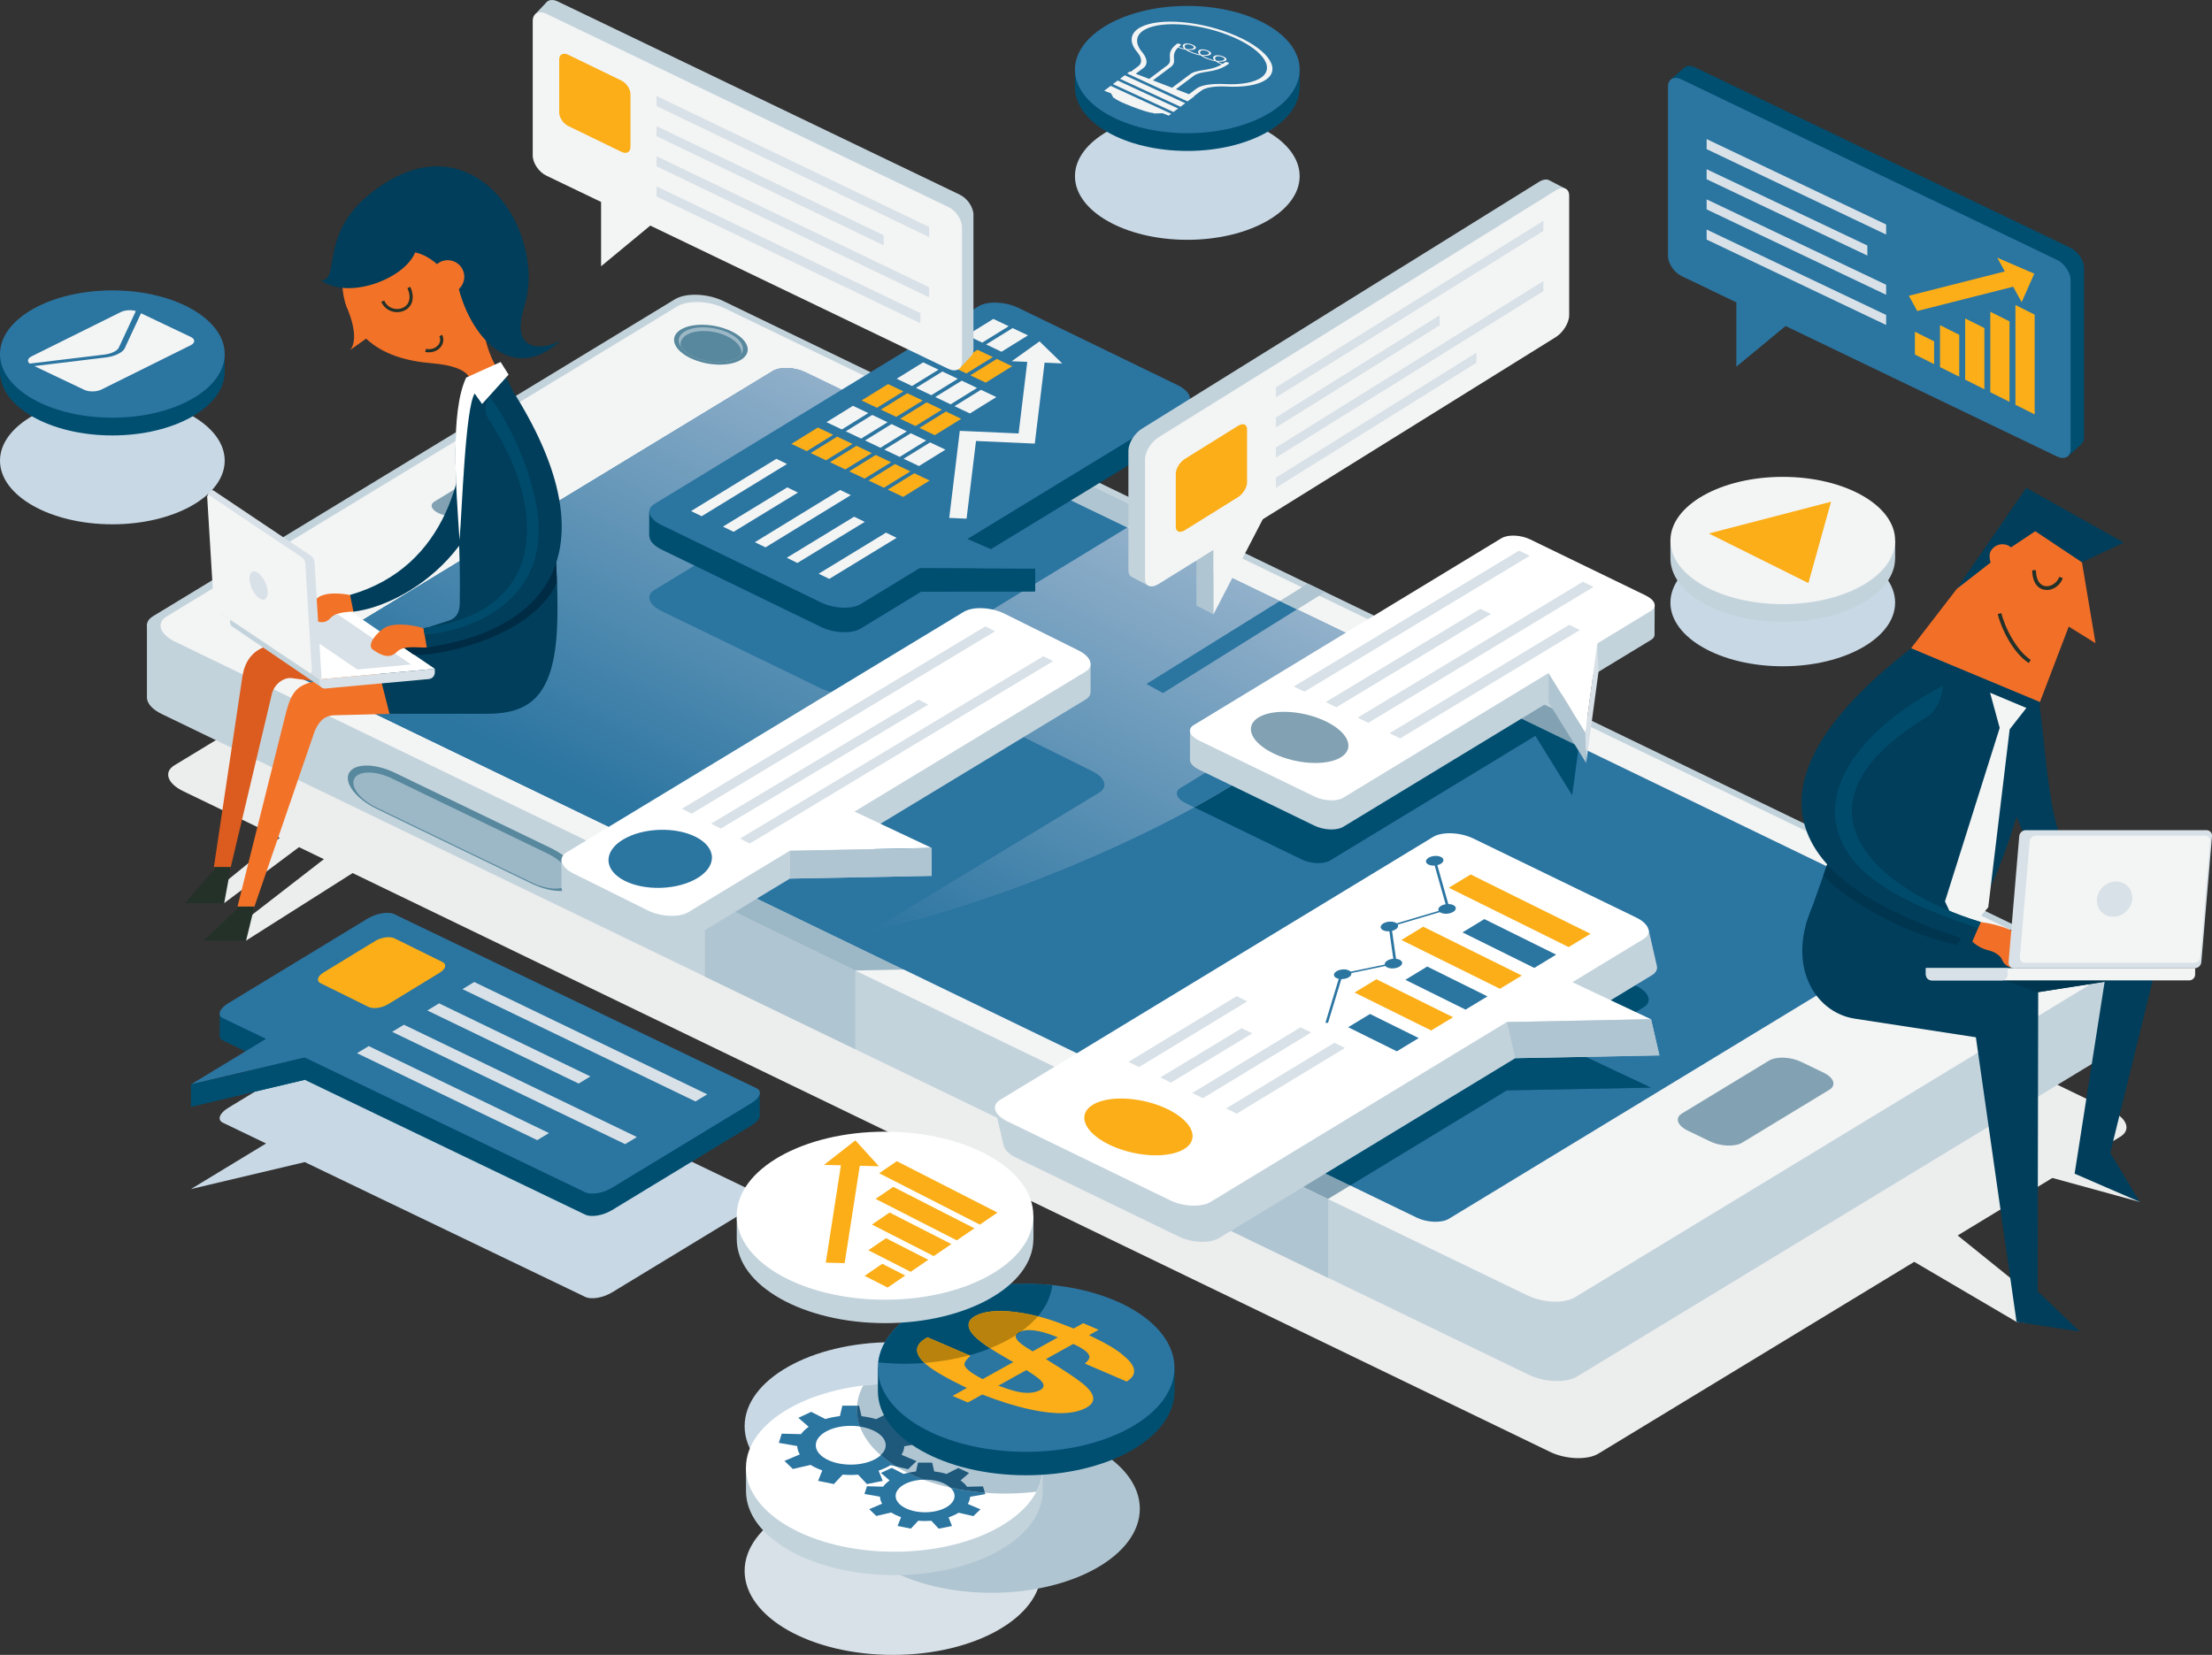 <?xml version="1.0" encoding="UTF-8"?><svg id="Layer_2" xmlns="http://www.w3.org/2000/svg" xmlns:xlink="http://www.w3.org/1999/xlink" viewBox="0 0 747.77 559.6"><rect x="0" y="0" width="747.77" height="559.6" fill="#333333" stroke="none"/><defs><style>.cls-1{fill:url(#linear-gradient-2);}.cls-2{fill:#fff;}.cls-3{fill:#c8d8e5;}.cls-4{fill:#002b44;}.cls-5{fill:#82a2b3;}.cls-6{fill:#1e587b;}.cls-7{fill:#f27228;}.cls-8{fill:#f3f4f4;}.cls-9{fill:#f26f28;}.cls-10{fill:#00354f;}.cls-11{fill:#b9820d;}.cls-12{fill:#db5c1e;}.cls-13{fill:#2b75a1;}.cls-14{fill:#c3d3dc;}.cls-15{fill:#223129;}.cls-16{fill:#003e5b;}.cls-17{fill:#233129;}.cls-18{fill:#58889d;}.cls-19{fill:#afc5d1;}.cls-20{fill:#004f71;}.cls-21{fill:#eceded;}.cls-22{fill:#9cb8c7;}.cls-23{fill:#246388;}.cls-24{fill:url(#linear-gradient);}.cls-25{fill:#004b6b;}.cls-26{fill:#d8e1e7;}.cls-27{fill:#fbae17;}</style><linearGradient id="linear-gradient" x1="-2782.94" y1="1520.78" x2="-2545.45" y2="1520.78" gradientTransform="translate(-3188.44 645.21) rotate(147.61) scale(.85 -.99) skewX(-34.97)" gradientUnits="userSpaceOnUse"><stop offset="0" stop-color="#98b4cd"/><stop offset="1" stop-color="#2b75a1"/></linearGradient><linearGradient id="linear-gradient-2" x1="-11585.2" y1="-486.11" x2="-11574.95" y2="-486.11" gradientTransform="translate(-961.81 -8405.21) rotate(-94.71) scale(.74 -1.03) skewX(9.84)" gradientUnits="userSpaceOnUse"><stop offset="0" stop-color="#c3d3dc"/><stop offset=".15" stop-color="#a3bdc9"/><stop offset=".37" stop-color="#7aa0b1"/><stop offset=".54" stop-color="#618ea2"/><stop offset=".65" stop-color="#58889d"/></linearGradient></defs><g id="Layer_1-2"><g><polygon class="cls-21" points="83.19 318.05 129.12 288.94 121.44 281.26 78.37 314.65 83.19 318.05"/><polygon class="cls-21" points="75.79 305.38 108.88 280.62 103.92 275.67 72.29 301.37 75.79 305.38"/><path class="cls-21" d="M524.01,490.95c5.32,2.57,12.63,2.83,16.32,.59l176.44-107.17c3.69-2.24,2.37-6.14-2.95-8.71L251.7,152.21c-5.32-2.57-12.63-2.83-16.32-.59L58.94,258.8c-3.69,2.24-2.37,6.14,2.95,8.71l462.12,223.44Z"/><polygon class="cls-21" points="633.26 418.55 681.69 446.99 700.35 448.88 647.54 406.26 633.26 418.55"/><polygon class="cls-21" points="690.47 397.4 723.34 406.42 699.86 381.97 690.47 397.4"/><ellipse class="cls-26" cx="301.86" cy="531.19" rx="50.14" ry="28.41"/><ellipse class="cls-19" cx="335.18" cy="510.18" rx="50.14" ry="28.41"/><ellipse class="cls-3" cx="301.86" cy="482.26" rx="50.14" ry="28.41"/><g><g><path class="cls-14" d="M352.47,496.29h-2.03c-6.05-11.83-25.29-20.5-48.12-20.5s-42.07,8.66-48.12,20.5h-2.01v7.92c0,15.69,22.45,28.41,50.14,28.41s50.06-12.68,50.13-28.34c0,0,.03,0,.03,0v-7.98Z"/><ellipse class="cls-2" cx="302.31" cy="496.29" rx="50.14" ry="28.41"/></g><g><path class="cls-13" d="M304.77,491.92l5.06,2.15-2.84,2.73-5.93-1.37c-1.18,.72-2.54,1.35-4.05,1.86l1.39,3.47-5.33,1.08-2.98-3.19c-.82,.06-1.65,.1-2.49,.1-.93,0-1.84-.04-2.73-.11l-2.98,3.18-5.33-1.08,1.42-3.53c-1.47-.51-2.8-1.14-3.95-1.86l-6,1.38-2.84-2.73,5.18-2.2c-.52-.89-.83-1.84-.88-2.83l-6.21-1.08,.99-3.1,6.51,.16c.65-.9,1.53-1.74,2.6-2.49l-3.49-3.03,4.35-2.02,4.77,2.43c1.52-.46,3.17-.79,4.92-.99l.83-3.54h5.67l.83,3.53c1.76,.2,3.42,.54,4.96,1l4.7-2.4,4.35,2.02-3.44,2.99c1.09,.77,1.98,1.62,2.64,2.55l6.36-.16,.99,3.1-6.1,1.06c-.06,1.01-.38,1.98-.94,2.89Zm-17.17,3.34c6.53,0,11.82-2.94,11.82-6.56s-5.29-6.56-11.82-6.56-11.82,2.94-11.82,6.56,5.29,6.56,11.82,6.56Z"/><path class="cls-13" d="M327.19,508.56l4.26,1.81-2.39,2.3-4.99-1.15c-.99,.61-2.14,1.14-3.41,1.57l1.17,2.92-4.49,.91-2.51-2.68c-.69,.05-1.39,.08-2.1,.08-.78,0-1.55-.03-2.3-.1l-2.51,2.68-4.49-.91,1.19-2.97c-1.24-.43-2.36-.96-3.33-1.57l-5.05,1.17-2.39-2.3,4.36-1.85c-.44-.75-.7-1.55-.74-2.38l-5.23-.91,.83-2.61,5.48,.14c.55-.76,1.29-1.47,2.19-2.1l-2.94-2.55,3.66-1.7,4.01,2.05c1.28-.38,2.67-.67,4.14-.84l.7-2.98h4.78l.7,2.98c1.48,.17,2.88,.46,4.17,.84l3.96-2.02,3.66,1.7-2.9,2.52c.92,.65,1.67,1.37,2.22,2.14l5.36-.13,.83,2.61-5.14,.9c-.05,.85-.32,1.67-.79,2.43Zm-14.46,2.81c5.5,0,9.96-2.47,9.96-5.52s-4.46-5.52-9.96-5.52-9.96,2.47-9.96,5.52,4.46,5.52,9.96,5.52Z"/></g><path class="cls-19" d="M302.31,467.88c-3.62,0-7.14,.23-10.54,.64-1.35,2.57-2.1,5.3-2.1,8.12,0,15.69,22.45,28.41,50.14,28.41,3.62,0,7.14-.23,10.54-.64,1.35-2.57,2.1-5.3,2.1-8.12,0-15.69-22.45-28.41-50.14-28.41Z"/><g><path class="cls-6" d="M290.7,482.4c5.01,.76,8.72,3.28,8.72,6.3,0,1.23-.65,2.36-1.71,3.35,1.56,1.36,3.33,2.64,5.26,3.83l4.01,.93,2.84-2.73-5.06-2.15c.55-.91,.88-1.88,.94-2.89l6.1-1.06-.99-3.1-6.36,.16c-.65-.92-1.55-1.78-2.64-2.55l3.44-2.99-4.35-2.02-4.7,2.4c-1.53-.46-3.2-.8-4.96-1l-.83-3.53h-.67c-.04,.44-.09,.88-.09,1.32,0,1.97,.36,3.9,1.03,5.75Z"/><path class="cls-6" d="M312.73,500.32c3.63,0,6.78,1.09,8.52,2.7,3.71,.84,7.64,1.42,11.72,1.74l-.68-2.14-5.36,.13c-.55-.78-1.3-1.5-2.22-2.14l2.9-2.52-3.66-1.7-3.96,2.02c-1.29-.39-2.69-.68-4.17-.84l-.7-2.98h-4.78l-.7,2.98c-.95,.11-1.86,.28-2.74,.49,1.68,.83,3.44,1.61,5.3,2.3,.18,0,.35-.03,.53-.03Z"/></g></g><g><path class="cls-20" d="M699.91,83.8l-126.89-61.01c-1.68-.81-3.14-.59-3.94,.37l-4.29,3.75,2.87,9.37h2.97v44.18c0,2.54,2.06,5.58,4.6,6.8l18.51,8.9v21.74l16.63-13.75,84.36,40.56-1,5.01,5.37,4.55,4.24-3.81v-.11c.72-.47,1.17-1.3,1.17-2.47v-57.29c0-2.54-2.06-5.58-4.6-6.8Z"/><path class="cls-13" d="M695.36,87.88l-126.89-61.01c-2.54-1.22-4.6-.15-4.6,2.39v57.29c0,2.54,2.06,5.58,4.6,6.8l18.51,8.9v21.74l16.63-13.75,91.75,44.11c2.54,1.22,4.6,.15,4.6-2.39v-57.29c0-2.54-2.06-5.58-4.6-6.8Z"/><g><polygon class="cls-26" points="637.61 79.31 576.93 50.43 576.93 47.03 637.61 75.91 637.61 79.31"/><polygon class="cls-26" points="631.26 86.42 576.93 60.61 576.93 57.22 631.26 83.02 631.26 86.42"/><polygon class="cls-26" points="637.61 99.68 576.93 70.8 576.93 67.41 637.61 96.29 637.61 99.68"/><polygon class="cls-26" points="637.61 109.89 576.93 81.01 576.93 77.62 637.61 106.5 637.61 109.89"/></g><g><polygon class="cls-27" points="687.7 92.54 675.19 87.15 677.73 91.78 645.29 100.01 648.12 105.17 680.56 96.95 683.42 102.19 687.7 92.54"/><polygon class="cls-27" points="681.32 136.88 687.82 140.12 687.82 106.39 681.32 103.14 681.32 136.88"/><polygon class="cls-27" points="672.82 132.63 679.32 135.88 679.32 108.66 672.82 105.42 672.82 132.63"/><polygon class="cls-27" points="664.33 128.38 670.83 131.63 670.83 110.93 664.33 107.68 664.33 128.38"/><polygon class="cls-27" points="655.83 124.13 662.33 127.38 662.33 113.2 655.83 109.95 655.83 124.13"/><polygon class="cls-27" points="647.34 119.88 653.83 123.13 653.83 115.43 647.34 112.18 647.34 119.88"/></g></g><path class="cls-3" d="M255.78,403.37l-122.52-58.9c-2-.96-6.02-.28-8.98,1.52l-47.18,28.66c-2.96,1.8-3.74,4.04-1.74,5l14.58,7.01-25.38,15.41,38.47-9.11,94.85,45.6c2,.96,6.02,.28,8.98-1.52l47.18-28.66c2.96-1.8,3.74-4.04,1.74-5Z"/><g><path class="cls-14" d="M49.67,235.94c0-.08,0-4.32,0-4.4v-20.08l178.51-79.99c3.69-2.24,11-1.98,16.32,.59l434.37,210.05,32.78-11.26v24.24c.02,1.2-.64,2.34-2.08,3.21l-176.44,107.17c-3.69,2.24-11,1.98-16.32-.59L54.68,241.44c-3.17-1.53-4.88-3.53-5-5.37h-.02s0-.13,0-.13Z"/><path class="cls-14" d="M516.8,440.51c5.32,2.57,12.63,2.83,16.32,.59l176.44-107.17c3.69-2.24,2.37-6.14-2.95-8.71L244.49,101.78c-5.32-2.57-12.63-2.83-16.32-.59L51.73,208.37c-3.69,2.24-2.37,6.14,2.95,8.71l462.12,223.44Z"/><path class="cls-8" d="M516.35,438.04c5.26,2.54,12.45,2.82,16.05,.63l172.64-104.86c3.61-2.19,2.26-6.02-2.99-8.56L244.98,104.24c-5.26-2.54-12.45-2.82-16.05-.63L56.29,208.48c-3.61,2.19-2.26,6.02,2.99,8.56l457.06,221Z"/><path class="cls-13" d="M478.92,411.73c3.55,1.71,8.42,1.89,10.88,.39l161.4-98.04c2.46-1.49,1.58-4.09-1.97-5.8L272.14,125.85c-3.55-1.71-8.42-1.89-10.88-.39L99.86,223.5c-2.46,1.49-1.58,4.09,1.97,5.8l377.1,182.43Z"/><path class="cls-5" d="M578.12,385.97c3.55,1.71,8.42,1.89,10.88,.39l29.41-17.86c2.46-1.49,1.58-4.09-1.97-5.8l-7.57-3.65c-3.55-1.71-8.42-1.89-10.88-.39l-29.41,17.86c-2.46,1.49-1.58,4.09,1.97,5.8l7.57,3.65Z"/><path class="cls-24" d="M99.86,223.5l161.4-98.04c2.46-1.49,7.33-1.32,10.88,.39l195.69,94.38c-11.8,16.22-29.45,31.98-52.88,46.22-34.34,20.86-88.22,42.78-131.32,50.54L101.83,229.3c-3.55-1.71-4.43-4.31-1.97-5.8Z"/><path class="cls-5" d="M183.81,156.53c1.65-1,1.06-2.75-1.32-3.89s-5.65-1.26-7.3-.26l-28.34,17.22c-1.65,1-1.06,2.75,1.32,3.89,2.38,1.15,5.65,1.27,7.3,.26l28.34-17.22Z"/><g><path class="cls-18" d="M133.48,261.31c-6.88-3.32-13.75-3.24-15.5,.1-1.76,3.34,2.4,8.74,9.28,12.06l52.49,25.33c6.88,3.32,13.89,3.31,15.64-.03,1.76-3.34-2.4-8.74-9.28-12.06l-52.63-25.4Z"/><path class="cls-22" d="M127.35,273.12c-5.61-2.71-9-7.11-7.57-9.84,1.43-2.72,7.15-2.73,12.76-.02l52.49,25.33c5.61,2.71,9,7.11,7.57,9.84-1.43,2.72-7.15,2.73-12.76,.02l-52.49-25.33Z"/></g><g><path class="cls-18" d="M238.19,109.83c-6.78-.27-11.32,2.53-10.14,6.24,1.18,3.72,7.63,6.94,14.4,7.21,6.78,.27,11.32-2.53,10.14-6.24-1.18-3.72-7.63-6.94-14.4-7.21Z"/><g><path class="cls-22" d="M238.44,110.7c-5.9-.23-9.86,2.2-8.83,5.44,1.02,3.24,6.64,6.05,12.54,6.28,5.9,.23,9.86-2.2,8.83-5.44-1.02-3.24-6.64-6.05-12.54-6.28Z"/><path class="cls-18" d="M238.55,111.94c5.61,.22,10.95,3.02,11.94,6.26,.16,.52,.18,1.03,.11,1.5-1.22,1.77-4.36,2.88-8.44,2.72-5.21-.21-10.18-2.42-11.99-5.16-.85-3.17,2.86-5.54,8.39-5.32Z"/><path class="cls-1" d="M248.99,118.96c-.46-3.88-7.55-7.38-13.87-6.06,2.82-.22,10.08,1.82,10.05,6.25-.17,1.78,3.84,1.82,3.82-.19Z"/></g></g></g><g><g><g><polygon class="cls-16" points="651.47 341.34 711.48 331.97 701.33 396.87 723.34 406.42 713.38 389.84 732.13 313.58 656.99 314.71 651.72 322.77 651.47 341.34"/><polygon class="cls-10" points="651.67 326.9 711.94 329.17 711.48 331.97 651.47 341.34 651.67 326.9"/></g><path class="cls-16" d="M612.99,305.93l32.48,14.26,43.55,15.41-.2,101.05,14.23,13.6-21.35-3.26-13.75-96.24-41.12-6.32c-13.92-2.29-23.08-18.87-13.82-38.5Z"/></g><g><g><path class="cls-9" d="M716.95,315.48l.7,1.37c1.39,1.32,3.2,2.42,5.64,3.02,2.09,.46,3.93,1.91,4.35,3.01,.64,1.84,2.53,2.99,4.53,2.83,2.27-.18,5.03-.11,5.06-5.52,.04-5.49-9.06-8.95-16.78-9.95l-2.8,.64-.71,4.6Z"/><path class="cls-16" d="M689.73,240.5c3.72,28.75,2.51,58.13,31.63,69.89l-3.15,6.79c-24.33-8.57-40.12-38.55-44.71-74.04-1.32-13.03,14.69-11.76,16.24-2.64Z"/></g><g><polygon class="cls-9" points="703.8 190.09 708.4 217.5 699.34 211.88 688.97 239.04 645.99 219.27 685.74 167.64 707.57 179.88 703.8 190.09"/><path class="cls-16" d="M679.14,184.6c-2.18-1.22-4.93-.45-6.15,1.73-.63,1.13-.42,2.74-.06,3.89l-11.49,8.94,23.54-34.19,32.96,18.49-14.17,6.66-15.75-10.5-8.2,5.47c-.21-.18-.44-.35-.69-.49Z"/></g><path class="cls-16" d="M689.71,237.43c-2.91,27.42-15.41,73.41-36.36,90.53l-42.82-15.37c15.06-42.06,16.15-49.62,35.45-93.41l43.73,18.25Z"/><polygon class="cls-8" points="685.02 239.39 672.75 234.24 676 246.14 657.5 304.81 663.25 317.06 672.13 306.81 679.37 246.62 685.02 239.39"/><path class="cls-15" d="M685.81,224.19c-5.32-3.38-9.4-11.88-10.47-16.56l1.24-.28c1.07,4.66,5.11,12.73,9.92,15.78l-.68,1.07Z"/><path class="cls-15" d="M691.94,199.5c-.28,0-.57-.03-.85-.08-2.57-.47-4.1-2.95-4.1-6.62h1.27c0,3.06,1.12,5.02,3.06,5.38,1.91,.35,4.04-1.02,4.84-3.12l1.19,.45c-.91,2.4-3.14,4-5.4,4Z"/><path class="cls-10" d="M619.54,286.91c-1,2.88-2.05,5.94-3.19,9.22,8.26,8.57,26.98,19.41,45.02,23.43,1.36-1.76,2.68-3.63,3.95-5.61-16.73-4.51-37.81-16.31-45.78-27.04Z"/><g><path class="cls-9" d="M666.06,317.02l.7,1.37c1.39,1.32,3.2,2.42,5.64,3.02,2.09,.46,3.93,1.91,4.35,3.01,.64,1.84,2.53,2.99,4.53,2.83,2.27-.18,5.03-.11,5.06-5.52,.04-5.49-9.06-8.95-16.78-9.95l-2.8,.64-.71,4.6Z"/><g><path class="cls-16" d="M645.93,219.33c-51.32,39.68-53.34,76.47,20.83,99.06l2.81-6.61c-33.95-10.16-68.33-38.52-18.56-69.11,4.32-1.9,12.69-17.2-5.08-23.34Z"/><path class="cls-25" d="M651,242.67c2.26-1,5.62-5.65,5.77-10.75-17.03,8.63-38.36,25.71-36.36,45.26,2.13,12.27,9.78,24.22,48.29,36.62l.86-2.02c-33.95-10.16-68.33-38.52-18.56-69.11Z"/></g></g></g><g><path class="cls-26" d="M679,325.37c-.09,1.11,.73,2.02,1.85,2.02h61.12c1.11,0,2.09-.9,2.19-2.02l3.61-42.63c.09-1.11-.73-2.02-1.85-2.02h-61.12c-1.11,0-2.09,.9-2.19,2.02l-3.61,42.63Z"/><path class="cls-8" d="M682.81,323.74c-.09,1.03,.69,1.86,1.73,1.86h57.23c1.04,0,1.96-.83,2.05-1.86l3.33-39.3c.09-1.03-.69-1.86-1.73-1.86h-57.23c-1.04,0-1.96,.83-2.05,1.86l-3.33,39.3Z"/><path class="cls-8" d="M651.05,327.36v2.14c0,1.11,.9,2.02,2.02,2.02h86.98c1.11,0,2.02-.9,2.02-2.02v-2.14h-91.02Z"/><path class="cls-26" d="M651.05,327.36v2.14c0,1.11,.9,2.02,2.02,2.02h23.59c1.11,0,2.02-.9,2.02-2.02v-2.14h-27.63Z"/><path class="cls-26" d="M720.79,304.03c.28-3.29-2.16-5.95-5.45-5.95s-6.18,2.66-6.45,5.95,2.16,5.95,5.45,5.95,6.18-2.66,6.45-5.95Z"/></g></g><polygon class="cls-23" points="503.9 368.82 558.13 367.78 529.23 354.16 503.9 368.82"/><g><polygon class="cls-5" points="456.45 400.86 385.23 366.41 377.68 370.99 448.92 405.44 456.45 400.86"/><path class="cls-20" d="M509.38,368.72l48.75-.94-26.59-12.53,24.09-14.63c3.06-1.86,1.92-5.11-2.54-7.26l-55.02-26.7c-4.46-2.15-10.56-2.39-13.61-.53l-99.24,60.28,71.22,34.46,52.93-32.15Z"/></g><g><polygon class="cls-5" points="471.63 222.36 533.72 252.4 534.81 244.38 479.45 217.61 471.63 222.36"/><path class="cls-20" d="M399.05,266.45c-2.17,1.32-1.37,3.63,1.81,5.16l39.11,18.98c3.17,1.53,7.5,1.7,9.68,.38l69.39-42.15,12.44,20.1,2.24-16.53-62.09-30.04-72.58,44.09Z"/><path class="cls-24" d="M99.86,223.5l161.4-98.04c2.46-1.49,7.33-1.32,10.88,.39l195.69,94.38c-11.8,16.22-29.45,31.98-52.88,46.22-34.34,20.86-88.22,42.78-131.32,50.54L101.83,229.3c-3.55-1.71-4.43-4.31-1.97-5.8Z"/><path class="cls-24" d="M99.86,223.5l161.4-98.04c2.46-1.49,7.33-1.32,10.88,.39l195.69,94.38c-11.8,16.22-29.45,31.98-52.88,46.22-34.34,20.86-88.22,42.78-131.32,50.54L101.83,229.3c-3.55-1.71-4.43-4.31-1.97-5.8Z"/></g><polygon class="cls-19" points="449 405.48 449 432.12 376.16 396.92 376.16 370.38 449 405.48"/><polygon class="cls-19" points="289.14 328.14 289.14 354.77 238.3 330.22 238.3 303.68 289.14 328.14"/><g><polygon class="cls-19" points="311.13 144.65 381.05 178.38 388.68 173.73 318.84 139.96 311.13 144.65"/><path class="cls-13" d="M221.18,199.52c-3,1.82-1.88,5.01,2.49,7.12l53.93,26.18c4.37,2.11,10.35,2.34,13.35,.52l19.97-12.18,39.08,.14-22.97-9.97,54.02-32.94-69.92-33.72-89.95,54.86Z"/></g><g><g><path class="cls-20" d="M402.29,143.09v-8.23l-6.59,2.51-51.5-25c-4.37-2.11-10.35-2.34-13.35-.52l-100.18,61.1-11.21,.06v8.39l.07,.03c.1,1.51,1.52,3.16,4.14,4.42l53.93,26.18c4.37,2.11,10.35,2.34,13.35,.52l20.51-12.51,38.55-.08-23.58-9.05,74.19-45.25c1.16-.7,1.69-1.61,1.67-2.57Z"/><polygon class="cls-20" points="349.96 192.23 349.96 199.97 311.46 200.05 311.46 192 349.96 192.23"/><path class="cls-13" d="M398.13,130.25l-53.93-26.18c-4.37-2.11-10.35-2.34-13.35-.52l-109.67,66.89c-3,1.82-1.88,5.01,2.49,7.12l53.93,26.18c4.37,2.11,10.35,2.34,13.35,.52l19.97-12.18,39.08,.14-22.97-9.97,73.58-44.88c3-1.82,1.88-5.01-2.49-7.12Z"/></g><g><polygon class="cls-8" points="351.41 115.43 342.02 122.14 347.27 122.37 344.34 146.57 324.46 145.69 324.46 145.69 324.46 145.69 320.89 175.13 326.75 175.39 329.94 149.12 349.81 150 353.13 122.63 359.08 122.89 351.41 115.43"/><g><polygon class="cls-27" points="281.67 147.03 272.73 152.56 267.53 150.1 276.48 144.56 281.67 147.03"/><polygon class="cls-8" points="293.53 139.68 284.59 145.22 279.4 142.76 288.34 137.22 293.53 139.68"/><polygon class="cls-27" points="305.4 132.34 296.45 137.88 291.26 135.41 300.21 129.87 305.4 132.34"/><polygon class="cls-8" points="317.26 125 308.32 130.53 303.12 128.07 312.07 122.53 317.26 125"/><polygon class="cls-27" points="329.12 117.65 320.18 123.19 314.99 120.72 323.93 115.19 329.12 117.65"/><polygon class="cls-8" points="340.99 110.31 332.04 115.85 326.85 113.38 335.8 107.84 340.99 110.31"/><polygon class="cls-27" points="288.19 150.12 279.24 155.66 274.05 153.19 283 147.65 288.19 150.12"/><polygon class="cls-8" points="300.05 142.78 291.11 148.31 285.92 145.85 294.86 140.31 300.05 142.78"/><polygon class="cls-27" points="311.92 135.43 302.97 140.97 297.78 138.5 306.72 132.97 311.92 135.43"/><polygon class="cls-8" points="323.78 128.09 314.83 133.63 309.64 131.16 318.59 125.62 323.78 128.09"/><polygon class="cls-27" points="335.64 120.74 326.7 126.28 321.51 123.82 330.45 118.28 335.64 120.74"/><polygon class="cls-8" points="347.51 113.4 338.56 118.94 333.37 116.47 342.31 110.94 347.51 113.4"/><polygon class="cls-27" points="294.71 153.21 285.76 158.75 280.57 156.28 289.52 150.75 294.71 153.21"/><polygon class="cls-8" points="306.57 145.87 297.63 151.41 292.43 148.94 301.38 143.4 306.57 145.87"/><polygon class="cls-27" points="318.43 138.52 309.49 144.06 304.3 141.6 313.24 136.06 318.43 138.52"/><polygon class="cls-8" points="330.3 131.18 321.35 136.72 316.16 134.25 325.11 128.72 330.3 131.18"/><polygon class="cls-27" points="342.16 123.84 333.22 129.38 328.02 126.91 336.97 121.37 342.16 123.84"/><polygon class="cls-27" points="301.23 156.3 292.28 161.84 287.09 159.38 296.03 153.84 301.23 156.3"/><polygon class="cls-8" points="313.09 148.96 304.14 154.5 298.95 152.03 307.9 146.5 313.09 148.96"/><polygon class="cls-27" points="324.95 141.62 316.01 147.15 310.82 144.69 319.76 139.15 324.95 141.62"/><polygon class="cls-8" points="336.82 134.27 327.87 139.81 322.68 137.35 331.62 131.81 336.82 134.27"/><polygon class="cls-27" points="307.74 159.4 298.8 164.93 293.61 162.47 302.55 156.93 307.74 159.4"/><polygon class="cls-8" points="319.61 152.05 310.66 157.59 305.47 155.13 314.42 149.59 319.61 152.05"/><polygon class="cls-27" points="314.26 162.49 305.32 168.03 300.13 165.56 309.07 160.03 314.26 162.49"/></g></g><g><polygon class="cls-8" points="266.05 156.9 237.2 174.56 233.61 172.81 262.45 155.15 266.05 156.9"/><polygon class="cls-8" points="269.74 166.56 247.99 179.83 244.39 178.07 266.15 164.8 269.74 166.56"/><polygon class="cls-8" points="287.62 167.43 258.78 185.09 255.18 183.34 284.02 165.68 287.62 167.43"/><polygon class="cls-8" points="292.33 176.47 269.56 190.36 265.97 188.6 288.74 174.72 292.33 176.47"/><polygon class="cls-8" points="303.11 181.86 280.34 195.75 276.75 194 299.52 180.11 303.11 181.86"/></g></g><g><path class="cls-14" d="M529.23,63.82l-5.61-2.91h0c-.84-.39-2.04-.23-3.38,.6l-134.18,83.43c-2.54,1.57-4.6,4.91-4.6,7.44v40.43c0,1.29,.53,2.12,1.39,2.42l5.3,2.79,3.88-3.8-1.05-2.73,13.59-8.45v21.78l16.68-32.15,98.99-61.55c2.54-1.57,4.6-4.91,4.6-7.44v-33.47l2.8-.48,1.6-5.91Z"/><polygon class="cls-19" points="404.57 204.82 410.2 207.75 410.2 182.45 404.57 183.05 404.57 204.82"/><g><path class="cls-8" d="M530.46,106.6c0,2.54-2.06,5.87-4.6,7.44l-134.18,83.43c-2.54,1.57-4.6,.79-4.6-1.75v-40.43c0-2.54,2.06-5.87,4.6-7.44l134.18-83.43c2.54-1.57,4.6-.79,4.6,1.75v40.43Z"/><polygon class="cls-8" points="410.2 182.45 410.2 207.75 430.48 168.66 410.2 182.45"/><g><polygon class="cls-26" points="521.74 78.07 431.32 134.37 431.32 130.97 521.74 74.67 521.74 78.07"/><polygon class="cls-26" points="486.68 109.99 431.32 144.55 431.32 141.16 486.68 106.6 486.68 109.99"/><polygon class="cls-26" points="521.74 98.44 431.32 154.74 431.32 151.34 521.74 95.05 521.74 98.44"/><polygon class="cls-26" points="499.1 122.66 431.32 164.93 431.32 161.53 499.1 119.27 499.1 122.66"/></g></g></g><polygon class="cls-13" points="387.55 231.28 393.14 234.36 438.5 206.02 432.62 203.24 387.55 231.28"/><polygon class="cls-19" points="432.69 203.21 438.48 206.09 447.93 200.18 442.12 197.35 432.69 203.21"/><g><polygon class="cls-22" points="305.54 327.85 245.89 298.99 238.29 303.59 289.12 328.17 305.54 327.85"/><path class="cls-13" d="M319.66,327.58l-26.1-12.3,78.09-47.3c3.06-1.86,1.92-5.11-2.54-7.26l-25.02-12.43c-4.46-2.15-10.56-2.39-13.61-.53l-84.59,51.24,59.65,28.86,14.12-.27Z"/></g><g><g><path class="cls-14" d="M368.67,234.1s0-.1,0-.15v-9.46l-7.99,2.96-21.28-10.57c-4.46-2.15-10.56-2.39-13.61-.53l-102.34,61.99-33.65,12.48v9.54h.05c.07,1.57,1.53,3.27,4.23,4.57l25.02,12.43c4.46,2.15,10.56,2.39,13.61,.53l34.33-20.8,47.92-.92-26.1-12.3,78.09-47.3c1.11-.67,1.65-1.53,1.7-2.46h0v-.02Z"/><path class="cls-2" d="M364.42,219.86l-25.02-12.43c-4.46-2.15-10.56-2.39-13.61-.53l-134.25,81.32c-3.06,1.86-1.92,5.11,2.54,7.26l25.02,12.43c4.46,2.15,10.56,2.39,13.61,.53l34.33-20.8,47.92-.92-26.1-12.3,78.09-47.3c3.06-1.86,1.92-5.11-2.54-7.26Z"/><polygon class="cls-19" points="267.05 297.1 267.05 287.73 314.97 286.71 314.97 296.17 267.05 297.1"/></g><g><g><polygon class="cls-26" points="336.38 213.48 233.82 275.14 230.55 273.46 333.11 211.8 336.38 213.48"/><polygon class="cls-26" points="313.78 238.26 243.63 280.19 240.36 278.51 310.51 236.58 313.78 238.26"/><polygon class="cls-26" points="355.99 223.58 253.44 285.24 250.17 283.56 352.72 221.89 355.99 223.58"/></g><ellipse class="cls-13" cx="223.19" cy="290.41" rx="17.49" ry="9.81" transform="translate(-10.15 8.09) rotate(-2.03)"/></g></g><path class="cls-13" d="M460.81,228.93l-61.76,37.52c-2.17,1.32-1.37,3.63,1.81,5.16l2.76,1.34c3.95-2.17,7.76-4.34,11.32-6.5,19.22-11.67,34.47-24.38,45.87-37.51Z"/><g><g><g><path class="cls-14" d="M559.32,214.25l.04-9.6-16.36,.08-25.77-12.51c-3.17-1.53-7.5-1.7-9.68-.38l-91.14,55.36h-14.14v9.58c-.08,1.16,.96,2.46,3.01,3.45l39.11,18.98c3.17,1.53,7.5,1.7,9.68,.38l104.08-63.22c.93-.57,1.29-1.32,1.17-2.11Z"/><polygon class="cls-26" points="535.9 247.69 536.2 258 540.37 227.24 539.95 217.53 535.9 247.69"/><polygon class="cls-19" points="523.48 227.53 523.52 237.54 536.2 258 535.94 247.54 523.48 227.53"/></g><path class="cls-2" d="M556.35,201.36l-39.11-18.98c-3.17-1.53-7.5-1.7-9.68-.38l-104.08,63.22c-2.17,1.32-1.37,3.63,1.81,5.16l39.11,18.98c3.17,1.53,7.5,1.7,9.68,.38l69.39-42.15,12.44,20.1,4.09-30.14,18.16-11.03c2.17-1.32,1.37-3.63-1.81-5.16Z"/></g><g><g><polygon class="cls-26" points="517.12 187.94 440.97 233.89 437.37 232.14 513.53 186.18 517.12 187.94"/><polygon class="cls-26" points="504.03 207.61 451.76 239.16 448.16 237.4 500.44 205.86 504.03 207.61"/><polygon class="cls-26" points="538.69 198.47 462.54 244.42 458.95 242.67 535.1 196.71 538.69 198.47"/><polygon class="cls-26" points="534.07 213.04 473.33 249.69 469.73 247.93 530.47 211.28 534.07 213.04"/></g><path class="cls-5" d="M430.43,254.73c-7.66-3.74-9.88-9.18-4.95-12.16,4.93-2.97,15.13-2.35,22.79,1.39s9.88,9.18,4.95,12.16c-4.93,2.97-15.13,2.35-22.79-1.39Z"/></g></g><g><g><path class="cls-12" d="M128.25,217.66l-33-.12c-7.57,.54-12.06,3.81-13.28,11.05l-10.13,67.69h5.44l14.6-61.5c.7-3.23,3.92-5.98,7.06-5.44l33.95,4.63-4.64-16.31Z"/><polygon class="cls-17" points="62.52 305.38 75.79 305.38 78.03 293.16 72.22 293.16 72.11 294.46 62.52 305.38"/><g><path class="cls-7" d="M132.52,224.22l-27.64,6.53c-5.43,1.65-6.8,4.39-8.67,12.12l-16.7,66.79h5.44l21.35-62.19c1.26-3.07,3.02-5.43,6.53-5.6l24.32-.63-4.63-17.02Z"/><polygon class="cls-17" points="68.85 318.05 83.19 318.05 86 306.54 80.23 306.54 79.92 307.59 68.85 318.05"/></g><path class="cls-16" d="M188.45,206.75c-.05,27.3-7.94,34.61-23.77,34.61h-33l-5.87-23.12,25.83-8.36c2.75-.88,3.78-2.95,3.78-6l33.03,2.88Z"/></g><g><path class="cls-14" d="M77.78,209.13v1.28c0,.77,.43,1.39,1.07,1.67l29.92,20.38,1.62-1.48-2.36-1.25-30.24-20.61Z"/><polygon class="cls-2" points="116.75 205.55 146.99 226.16 108.02 229.73 77.78 209.13 116.75 205.55"/><path class="cls-26" d="M108.02,229.73v1.28c0,1.1,.89,1.92,2,1.81l34.97-3.2c1.1-.1,2-1.08,2-2.18v-1.28l-38.97,3.57Z"/></g><polygon class="cls-26" points="114.13 207.74 138.98 224.68 120.8 226.39 95.96 209.45 114.13 207.74"/><g><path class="cls-7" d="M121.29,202.35l-1.97-.94c-2.38-.54-8.07-1.5-11.49,.41-2.61,1.79-5.5,5.72-3.22,6.99,3.23,1.95,5.29,2.25,7.3,0,2.07-2.07,6.4-1.81,8.65-2.17l1.86-1.57-1.14-2.72Z"/><path class="cls-16" d="M167.63,136.79c3.95,48.31-31.43,68.15-48.15,70.03l-1.13-5.65c33.2-9.53,39.75-42.61,38.8-64.66-.27-5.31,10.21-8.3,10.48,.27Z"/><path class="cls-16" d="M155.42,203.87c.69-33.26-4.86-55.75,2.17-76.11l12.75-1.82c14.3,28.81,18.12,49.4,18.12,80.86,0,.09-18.32,6.41-18.32,6.5l-14.72-9.44Z"/><g><path class="cls-7" d="M154.35,65.77c12.85,3.19,13.16,27.44,11.55,32.87-2.4,8.08-3.6,13.18,.17,22.08l2.76,5.98-9.11,5.64c-.35-3.18,.83-8.29-13.94-9.53-8.27-.69-16.28-2.91-22-8.3l-5.33,3.78c3.47-4.55-1.34-14.63-1.34-14.63-6.43-18.27,10.25-43.41,37.24-37.89Z"/><path class="cls-17" d="M136.76,104.99c-.94,.46-2.04,.66-3.17,.53-2.1-.23-3.85-1.52-4.69-3.46l.98-.43c.7,1.61,2.09,2.64,3.83,2.83,1.62,.18,3.16-.44,4.02-1.62,.96-1.33,.96-3.25-.01-5.41l.98-.44c1.14,2.53,1.1,4.83-.1,6.48-.47,.65-1.1,1.16-1.83,1.52Z"/><path class="cls-17" d="M147.37,118.61c-1.07,.52-2.35,.68-3.62,.4l.23-1.04c1.62,.36,3.26-.16,4.19-1.33,.7-.89,.83-1.97,.34-2.96l.96-.47c.66,1.35,.49,2.88-.46,4.09-.44,.56-1,1-1.64,1.31Z"/><path class="cls-16" d="M177.24,103.67c8.05-25.53-18.11-66.08-52.56-37.78-16.72,13.74-9.57,28.44-15.99,28.98,9.12,6.57,27.97-.5,31.65-9.51,2.64,.52,5.08,1.96,7.39,3.95,.34-.28,.71-.54,1.12-.75,2.79-1.37,6.17-.21,7.54,2.58,1.13,2.3,.52,4.98-1.28,6.62,4.38,16.62,18.2,32.3,34.48,17.39-5.29,2.99-17.51,4.91-12.34-11.49Z"/></g><path class="cls-2" d="M171.93,126.68l-2.69-4.27-11.65,5.27c-5.56,11.73-3.36,38.18-2.24,54.94,.85-10.05,1.93-44.63,5.11-49.55l2.51,3.54,8.96-9.93Z"/></g><g><path class="cls-26" d="M106.33,190.17c-.05-.81-.56-1.77-1.13-2.16l-32.8-22c-.39-.26-.99-.49-1.33-.05-.52,.51-.99,1.4-.99,2.18l1.1,1.08,2.19,35.96c.05,.81,.55,1.77,1.13,2.16l33.22,22.23c.58,.38,1,.04,.95-.77l-2.35-38.62Z"/><g><path class="cls-8" d="M105.42,226.71c.04,.75-.36,1.06-.89,.7l-31.21-20.89c-.54-.36-1.01-1.25-1.06-2l-2.2-36.2c-.04-.75,.36-1.06,.89-.7l31.21,20.89c.54,.36,1.01,1.25,1.06,2l2.2,36.2Z"/><path class="cls-26" d="M84.36,195.96c-.14-2.39,1.12-3.41,2.81-2.28,1.7,1.13,3.19,3.97,3.33,6.36,.14,2.39-1.12,3.41-2.81,2.28-1.7-1.13-3.19-3.97-3.33-6.36Z"/></g></g><path class="cls-4" d="M139.74,221.31c4.44,1.14,39.05-4.31,48.47-24.1,0-2.9-.27-8.48-.4-9.83-2.83,5.92-6.67,26.01-52.72,30.65l4.65,3.28Z"/><g><g><path class="cls-7" d="M145.31,213.58l-2.15-1.18c-2.64-.75-8.96-2.19-12.92-.26-3.04,1.84-6.54,6.08-4.05,7.64,3.5,2.39,5.8,2.85,8.19,.46,2.45-2.19,7.33-1.06,9.89-1.32l2.18-1.64-1.14-3.7Z"/><path class="cls-16" d="M165.45,142.23c17.17,25.61,23.04,64.06-22.28,70.17l1.11,6.52c44.35-6.31,61-36.42,28.95-86.92-2.45-3.59-12.79,3.17-7.77,10.23Z"/></g><path class="cls-25" d="M165.45,142.23c17.17,25.61,23.04,64.07-22.28,70.17l.37,2.18c14.89-1.07,43.07-10.91,37.97-42.68-2.07-12.27-8.05-26.9-15.89-37.75-1.64,2.12-2.31,5.07-.17,8.08Z"/></g></g><path class="cls-27" d="M421.57,163.13c0,1.69-1.37,3.92-3.06,4.97l-17.97,11.19c-1.69,1.05-3.06,.54-3.06-1.16v-17.97c0-1.69,1.37-3.92,3.06-4.97l17.97-11.19c1.69-1.05,3.06-.54,3.06,1.16v17.97Z"/><g><g><path class="cls-14" d="M329.08,72.64c0-2.54-2.06-5.58-4.6-6.8L188.56,.5c-1.77-.85-3.29-.57-4.06,.53h0s-3.63,3.84-3.63,3.84l1.18,4.98,1.92,.15V48.42c0,2.54,2.06,5.58,4.6,6.8l18.51,8.9v21.74l16.63-13.75,98.24,47.23-.7,3.33,3.29,1.77,3.8-4.09v-.02c.46-.5,.74-1.22,.74-2.15v-45.54Z"/><path class="cls-8" d="M320.61,70.01L184.69,4.67c-2.54-1.22-4.6-.15-4.6,2.39V52.59c0,2.54,2.06,5.58,4.6,6.8l18.51,8.9v21.74l16.63-13.75,100.77,48.45c2.54,1.22,4.6,.15,4.6-2.39v-45.54c0-2.54-2.06-5.58-4.6-6.8Z"/><g><polygon class="cls-26" points="314.11 80.17 221.96 35.86 221.96 32.47 314.11 76.77 314.11 80.17"/><polygon class="cls-26" points="298.73 82.95 221.96 46.05 221.96 42.66 298.73 79.55 298.73 82.95"/><polygon class="cls-26" points="314.11 100.54 221.96 56.24 221.96 52.84 314.11 97.15 314.11 100.54"/><polygon class="cls-26" points="311.15 109.29 221.96 66.43 221.96 63.03 311.15 105.9 311.15 109.29"/></g></g><path class="cls-27" d="M213.13,49.77c0,1.69-1.37,2.4-3.06,1.57l-17.97-8.73c-1.69-.82-3.06-2.86-3.06-4.55V20.09c0-1.69,1.37-2.4,3.06-1.57l17.97,8.73c1.69,.82,3.06,2.86,3.06,4.55v17.97Z"/></g><g><path class="cls-20" d="M256.81,376.67v-6.99l-9.03,2.02-114.52-55.05c-2-.96-6.02-.28-8.98,1.52l-42.08,25.56-7.93-1.01v7.46c-.05,.68,.29,1.27,1.08,1.65l14.58,7.01-25.38,15.41,38.47-9.11,94.85,45.6c2,.96,6.02,.28,8.98-1.52l47.18-28.66c2.1-1.28,3.08-2.76,2.77-3.87Z"/><g><path class="cls-13" d="M206.85,401.66c-2.96,1.8-6.98,2.48-8.98,1.52l-122.52-58.9c-2-.96-1.22-3.2,1.74-5l47.18-28.66c2.96-1.8,6.98-2.48,8.98-1.52l122.52,58.9c2,.96,1.22,3.2-1.74,5l-47.18,28.66Z"/><polygon class="cls-13" points="94.08 348.76 64.55 366.69 111.47 355.58 94.08 348.76"/><g><polygon class="cls-26" points="235.11 372.45 156.35 334.47 160.32 332.06 239.08 370.04 235.11 372.45"/><polygon class="cls-26" points="195.62 366.4 144.46 341.69 148.43 339.28 199.58 363.99 195.62 366.4"/><polygon class="cls-26" points="211.33 386.89 132.57 348.91 136.54 346.51 215.3 384.48 211.33 386.89"/><polygon class="cls-26" points="181.62 385.54 120.69 356.13 124.65 353.73 185.58 383.14 181.62 385.54"/></g></g><polygon class="cls-20" points="64.55 366.69 64.55 374.23 103.02 365.11 103.02 357.65 64.55 366.69"/><path class="cls-27" d="M131.19,339.58c-2.1,1.27-5.04,1.68-6.57,.92l-16.24-8.02c-1.53-.76-1.07-2.39,1.03-3.66l17.38-10.61c2.1-1.27,5.04-1.68,6.57-.92l16.24,8.02c1.53,.76,1.07,2.39-1.03,3.66l-17.38,10.61Z"/></g><ellipse class="cls-3" cx="37.98" cy="155.77" rx="37.98" ry="21.52"/><g><path class="cls-20" d="M75.98,119.72h-1.54c-4.59-8.97-19.16-15.53-36.46-15.53S6.11,110.76,1.52,119.72H0v6c0,11.89,17,21.52,37.98,21.52s37.92-9.61,37.97-21.47c0,0,.02,0,.02,0v-6.05Z"/><ellipse class="cls-13" cx="37.98" cy="119.72" rx="37.98" ry="21.52"/></g><ellipse class="cls-3" cx="602.67" cy="203.78" rx="37.98" ry="21.52"/><g><path class="cls-14" d="M640.67,182.77h-1.54c-4.59-8.97-19.16-15.53-36.46-15.53s-31.87,6.56-36.46,15.53h-1.52v6c0,11.89,17,21.52,37.98,21.52s37.92-9.61,37.97-21.47c0,0,.02,0,.02,0v-6.05Z"/><ellipse class="cls-8" cx="602.67" cy="182.77" rx="37.98" ry="21.52"/></g><path class="cls-8" d="M34.23,120.03l-24.18,2.92c-.95-.76-.73-1.78,.66-2.47l30.11-14.95c1.4-.7,3.53-.82,5.11-.36l-5.49,11.79c-.35,.97-.85,1.49-1.99,2.05-1.13,.56-2.19,.82-4.22,1.01Zm8.23-2.91c-.42,1.15-1.12,1.86-2.57,2.58s-2.88,1.07-5.3,1.31l-22.98,2.78,16.85,8.02c1.59,.76,4.21,.72,5.84-.09l30.11-14.95c1.63-.81,1.66-2.08,.07-2.84l-16.81-8-5.22,11.19Z"/><ellipse class="cls-3" cx="401.37" cy="59.57" rx="37.98" ry="21.52"/><g><path class="cls-20" d="M439.37,23.52h-1.54c-4.59-8.97-19.16-15.53-36.46-15.53s-31.87,6.56-36.46,15.53h-1.52v6c0,11.89,17,21.52,37.98,21.52s37.92-9.61,37.97-21.47c0,0,.02,0,.02,0v-6.05Z"/><ellipse class="cls-13" cx="401.37" cy="23.52" rx="37.98" ry="21.52"/></g><polygon class="cls-27" points="611.33 197.16 618.99 169.66 577.67 180.4 611.33 197.16"/><g><g><path class="cls-20" d="M397.05,462.52h-2.03c-6.05-11.83-25.29-20.5-48.12-20.5s-42.07,8.66-48.12,20.5h-2.01v7.92c0,15.69,22.45,28.41,50.14,28.41s50.06-12.68,50.13-28.34c0,0,.03,0,.03,0v-7.98Z"/><ellipse class="cls-13" cx="346.89" cy="462.52" rx="50.14" ry="28.41"/></g><path class="cls-20" d="M296.92,460.68c2.88,.29,5.82,.47,8.84,.47,26.59,0,48.29-11.74,49.97-26.57-2.88-.29-5.82-.47-8.84-.47-26.59,0-48.29,11.74-49.97,26.57Z"/><path class="cls-27" d="M327.23,474.26l-5.22-2.24,4.82-2.68c-6.71-3.23-11.29-5.89-13.73-7.96-4.28-3.67-4.12-6.72,.46-9.17l14.52,6.24c-1.53,1.35-2.2,2.41-2,3.18,.32,1.2,2.36,2.77,6.12,4.71l10.34-5.75-3.78-2.2c-5.95-3.45-9.52-6.23-10.72-8.33-1.2-2.11-.66-3.8,1.62-5.06,1.5-.84,3.41-1.36,5.73-1.57,2.32-.21,4.91-.14,7.77,.21,3.69,.46,7.32,1.24,10.87,2.33,2.17,.66,5.16,1.75,8.94,3.25l3.22-1.79,5.22,2.24-3.27,1.82c5.61,2.62,9.53,4.94,11.77,6.97,4.3,3.55,4.63,6.45,.96,8.7l-14.15-6.08c1.15-.92,1.67-1.73,1.55-2.44-.2-1.22-2.01-2.62-5.45-4.2l-9.23,5.13c7.17,4.39,11.71,7.5,13.63,9.32,3.12,3.01,3.14,5.38,.06,7.09-4.07,2.26-10.34,2.48-18.82,.65-5.18-1.11-10.65-2.81-16.4-5.09l-4.87,2.71Zm30.37-22.03c-3.15-1.32-5.84-2.11-8.07-2.36-2.23-.25-3.96-.03-5.2,.67-1.36,.75-1.3,1.84,.17,3.25,.82,.78,2.35,1.84,4.6,3.17l8.5-4.73Zm-20.1,16.32c2.96,1.11,5.29,1.83,6.99,2.15,2.98,.55,5.38,.31,7.2-.7,1.39-.77,1.44-1.83,.16-3.18-.77-.79-2.4-1.97-4.88-3.53l-9.47,5.27Z"/><g><path class="cls-11" d="M344.33,450.54c.3-.17,.63-.3,.99-.41,2.12-1.55,3.98-3.21,5.51-4.99-2.52-.63-5.05-1.17-7.64-1.49-2.86-.35-5.45-.42-7.77-.21-2.32,.21-4.23,.74-5.73,1.57-2.28,1.27-2.82,2.95-1.62,5.06,.89,1.57,3.11,3.51,6.64,5.83,3.24-1.3,6.21-2.8,8.81-4.49,.14-.32,.38-.61,.82-.86Z"/><path class="cls-11" d="M313.56,452.21c-4.36,2.32-4.66,5.21-1,8.64,5.35-.41,10.42-1.29,15.09-2.58l-14.09-6.06Z"/></g></g><g><g><path class="cls-14" d="M349.34,411.08h-2.03c-6.05-11.83-25.29-20.49-48.12-20.49s-42.07,8.66-48.12,20.49h-2.01v7.92c0,15.69,22.45,28.41,50.14,28.41s50.06-12.68,50.13-28.34c0,0,.03,0,.03,0v-7.98Z"/><ellipse class="cls-2" cx="299.18" cy="411.08" rx="50.14" ry="28.41"/></g><g><polygon class="cls-27" points="289.16 385.61 278.55 393.9 284.27 394.04 279.16 426.96 285.54 427.12 290.65 394.2 297.12 394.37 289.16 385.61"/><polygon class="cls-27" points="331.24 414.1 337.2 410.03 303.17 392.65 297.21 396.72 331.24 414.1"/><polygon class="cls-27" points="323.44 419.42 329.4 415.35 301.96 401.33 296 405.4 323.44 419.42"/><polygon class="cls-27" points="315.65 424.74 321.61 420.67 300.73 410.01 294.77 414.08 315.65 424.74"/><polygon class="cls-27" points="307.85 430.06 313.81 425.99 299.51 418.69 293.55 422.76 307.85 430.06"/><polygon class="cls-27" points="300.06 435.38 306.02 431.31 298.25 427.35 292.29 431.42 300.06 435.38"/></g></g><path class="cls-8" d="M395.07,39.09l-2.07-.8-2.8,.08-.46-.18c-1.18-.05-3.98-.96-6.97-2.12-2.99-1.15-5.5-2.29-5.96-2.87l-.46-.18-.76-1.45-2.31-.89,2.19-1.64,20.46,9.42-.84,.63Zm3.21-2.41l-20.43-9.45-1.62,1.21,20.46,9.42,1.59-1.19Zm2.38-1.79l-20.42-9.45-1.61,1.21,20.43,9.45,1.6-1.2Zm5.54-4.31l-2.6,1.95,.13,.05-2.28,1.71-20.42-9.45,.9-.68,.32,.12,2.6-1.95c1.3-.98,1.2-2.73-.28-4.56-2.65-3.05-2.69-5.93-.08-7.88,5.19-3.9,19.23-3.29,31.28,1.36,12.05,4.65,17.64,11.61,12.44,15.51-2.61,1.96-7.68,2.87-13.93,2.49-3.67-.16-6.78,.35-8.08,1.33Zm-7.99-14.47c-1.47,1.46-1.41,2.66-1.34,3.73,.06,.98,.12,1.9-1.05,2.78l-6.07,4.56,6.48,2.5,6.07-4.56c1.17-.88,2.82-1.15,4.56-1.43,1.91-.31,4.04-.66,6.14-1.89-.96-.39-1.63-.75-2.05-1.06-.74-.13-1.67-.36-2.75-.78-1.14-.44-1.86-.86-2.33-1.2-.77-.12-1.73-.36-2.87-.8-1.08-.42-1.79-.81-2.25-1.15-.68-.12-1.55-.34-2.54-.71Zm2.84,.48c.2,.03,.39,.04,.58,.05,.8,.04,1.44-.08,1.76-.32,.36-.27,.28-.71-.69-1.08-.98-.38-1.69-.24-2-.01-.33,.24-.31,.62,.03,1.04,.08,.09,.18,.2,.32,.32Zm5.13,1.95c.2,.02,.39,.04,.54,.05,.84,.04,1.51-.07,1.83-.32,.31-.23,.32-.64-.66-1.02-.98-.38-1.69-.24-2,0-.33,.24-.31,.62,.03,1.04,.06,.08,.15,.17,.26,.26Zm5.08,1.99c.25,.03,.47,.05,.66,.06,.84,.04,1.51-.08,1.83-.32,.31-.23,.32-.64-.66-1.02-.97-.37-1.76-.27-2.12,0-.32,.24-.31,.61,.01,1,.08,.09,.17,.18,.28,.28Zm-9.35,11.35l2.6-1.95c1.49-1.12,4.98-1.7,9.12-1.52,5.79,.35,10.48-.49,12.88-2.3,4.79-3.6-.36-10.01-11.48-14.3-11.12-4.29-24.06-4.85-28.85-1.26-2.41,1.81-2.37,4.46,.09,7.29,1.66,2.07,1.76,4.04,.27,5.15l-2.6,1.95,4.54,1.75,6.07-4.56c1.05-.79,1-1.61,.94-2.56-.09-1.33-.19-2.83,2.39-4.77,.15-.11,.56-.1,.91,.04,.35,.13,.51,.34,.36,.45-.27,.21-.51,.41-.72,.6,.66,.25,1.3,.44,1.9,.56-.08-.08-.15-.15-.2-.22-.41-.5-.42-.95-.02-1.25,.55-.41,1.73-.39,2.87,.05,1.18,.46,1.61,1.08,1.03,1.51-.39,.29-1.17,.43-2.13,.38-.11,0-.23-.01-.36-.03,.4,.26,.97,.55,1.76,.86,.86,.33,1.6,.53,2.21,.65-.06-.06-.11-.12-.16-.17-.41-.5-.42-.95-.02-1.25,.55-.41,1.73-.39,2.87,.05,1.14,.44,1.55,1.03,1,1.45-.4,.3-1.2,.44-2.2,.39-.11,0-.23-.01-.36-.03,.41,.27,1,.59,1.85,.92,.8,.31,1.49,.5,2.07,.62-.06-.06-.12-.12-.16-.18-.4-.48-.4-.92,0-1.21,.58-.43,1.8-.41,2.99,.04,1.14,.44,1.55,1.03,1.01,1.45-.4,.3-1.2,.44-2.2,.39-.13,0-.28-.02-.45-.03,.41,.27,.95,.53,1.59,.78,.28-.17,.55-.36,.83-.56,.15-.11,.56-.1,.91,.04,.35,.14,.51,.34,.36,.45-2.58,1.94-5.25,2.37-7.61,2.75-1.69,.27-3.16,.51-4.21,1.3l-6.07,4.56,4.4,1.7Z"/><g><g><g><path class="cls-14" d="M560.97,356.9l-2.83-12.24-18.63-3.4,18.97-11.53c1.47-.89,1.95-2.11,1.57-3.37h0s-.02-.09-.02-.09c0-.02,0-.04-.01-.06l-2.72-11.88-11.58,3.18-44.79-21.74c-4.46-2.15-10.56-2.39-13.61-.53l-115.26,70.01-35.63,9.8,2.87,12.38h.02c.36,1.4,1.75,2.86,4.13,4l55.02,26.7c4.46,2.15,10.56,2.39,13.61,.53l100.15-60.83,48.75-.94Z"/><path class="cls-2" d="M558.13,344.66l-26.59-12.53,24.09-14.63c3.06-1.86,1.92-5.11-2.54-7.26l-55.02-26.7c-4.46-2.15-10.56-2.39-13.61-.53l-146.41,88.93c-3.06,1.86-1.92,5.11,2.54,7.26l55.02,26.7c4.46,2.15,10.56,2.39,13.61,.53l100.15-60.83,48.75-.94Z"/></g><ellipse class="cls-27" cx="384.84" cy="381.03" rx="8.93" ry="18.64" transform="translate(-70.34 674.47) rotate(-77.52)"/><g><polygon class="cls-13" points="479.6 351.02 472.2 355.5 455.75 347.35 463.14 342.87 479.6 351.02"/><polygon class="cls-27" points="491.21 343.97 483.82 348.45 457.91 335.62 465.3 331.13 491.21 343.97"/><polygon class="cls-13" points="502.83 336.92 495.43 341.4 475.08 331.32 482.47 326.83 502.83 336.92"/><polygon class="cls-27" points="514.44 329.87 507.05 334.35 473.74 317.85 481.13 313.36 514.44 329.87"/><polygon class="cls-13" points="526.06 322.81 518.67 327.3 494.4 315.28 501.79 310.79 526.06 322.81"/><polygon class="cls-27" points="537.67 315.76 530.28 320.25 489.77 300.18 497.16 295.69 537.67 315.76"/><polygon class="cls-13" points="448.95 345.87 448.06 345.85 453.08 329.29 453.37 329.23 471.19 325.52 469.42 313.02 489.1 307.19 484.55 291.13 485.45 290.99 490.1 307.43 470.38 313.28 472.16 325.83 453.88 329.64 448.95 345.87"/><path class="cls-13" d="M451.78,330.72c-1.14-.56-1.11-1.59,.06-2.3s3.03-.83,4.17-.26,1.11,1.59-.06,2.3-3.03,.83-4.17,.26Z"/><path class="cls-13" d="M468.94,327.11c-1.14-.56-1.11-1.59,.06-2.3,1.17-.71,3.03-.83,4.17-.26,1.14,.56,1.11,1.59-.06,2.3s-3.03,.83-4.17,.26Z"/><path class="cls-13" d="M467.57,314.56c-1.14-.56-1.11-1.59,.06-2.3,1.17-.71,3.03-.83,4.17-.26s1.11,1.59-.06,2.3-3.03,.83-4.17,.26Z"/><path class="cls-13" d="M487.07,308.62c-1.14-.56-1.11-1.59,.06-2.3,1.17-.71,3.03-.83,4.17-.26s1.11,1.59-.06,2.3-3.03,.83-4.17,.26Z"/><path class="cls-13" d="M482.89,292.34c-1.14-.56-1.11-1.59,.06-2.3s3.03-.83,4.17-.26c1.14,.56,1.11,1.59-.06,2.3s-3.03,.83-4.17,.26Z"/></g><g><polygon class="cls-26" points="421.67 338.6 385.06 360.82 381.47 359.06 418.07 336.85 421.67 338.6"/><polygon class="cls-26" points="423.35 349.43 395.85 366.08 392.25 364.33 419.76 347.68 423.35 349.43"/><polygon class="cls-26" points="443.24 349.13 406.64 371.35 403.04 369.59 439.64 347.38 443.24 349.13"/><polygon class="cls-26" points="454.68 354.35 418.08 376.57 414.48 374.81 451.09 352.6 454.68 354.35"/></g></g><polygon class="cls-19" points="512.22 357.8 509.46 345.61 558.13 344.63 560.97 356.86 512.22 357.8"/></g></g></g></svg>
